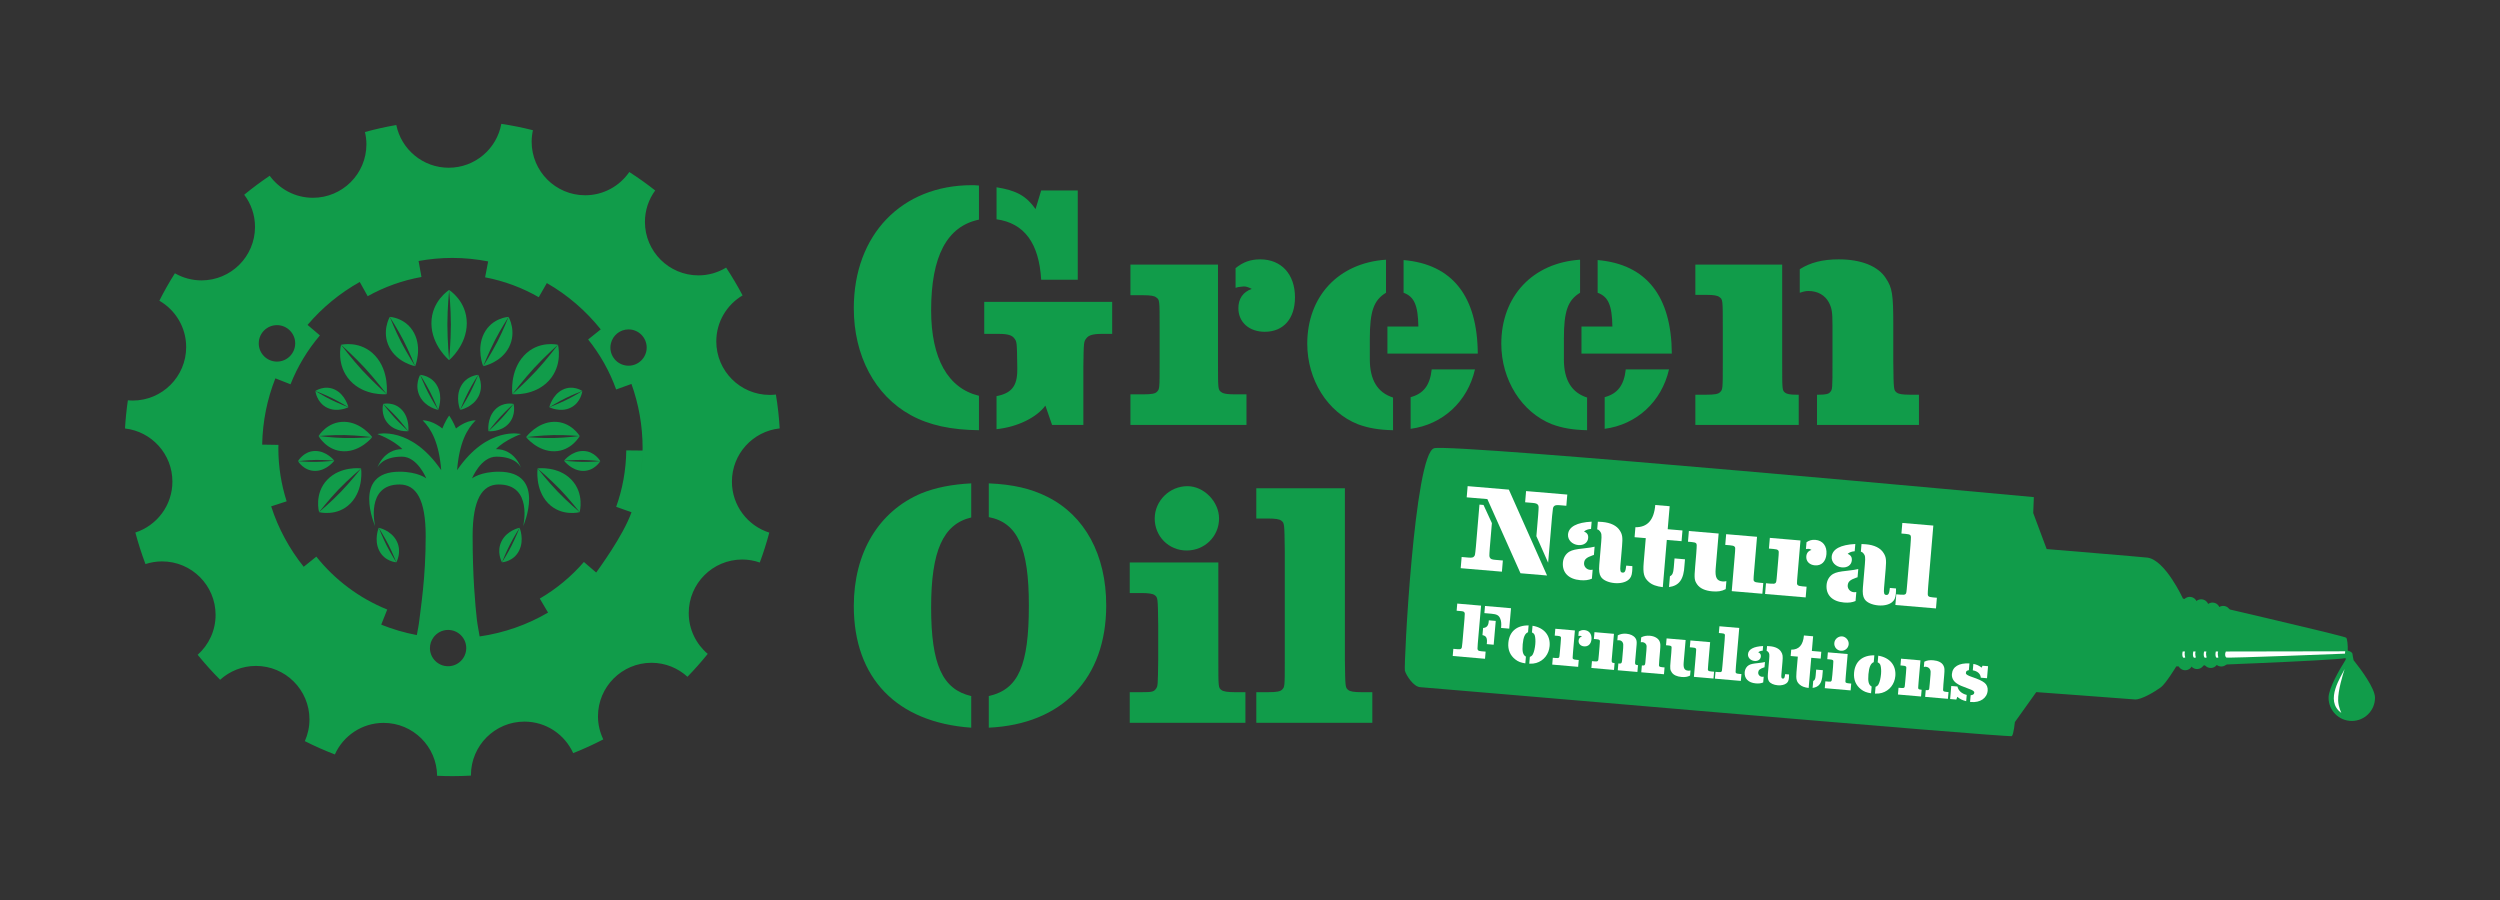 <?xml version="1.0" encoding="UTF-8" standalone="no"?><!DOCTYPE svg PUBLIC "-//W3C//DTD SVG 1.1//EN" "http://www.w3.org/Graphics/SVG/1.1/DTD/svg11.dtd"><svg width="250px" height="90px" version="1.1" xmlns="http://www.w3.org/2000/svg" xmlns:xlink="http://www.w3.org/1999/xlink" xml:space="preserve" xmlns:serif="http://www.serif.com/" style="fill-rule:evenodd;clip-rule:evenodd;stroke-linecap:round;stroke-miterlimit:1.414;"><rect width="100%" height="100%" fill="#333333" stroke="none"/><g><path d="M235.359,66.018c-0.072,-0.284 -0.09,-0.494 -0.113,-0.629c-0.027,-0.162 -0.247,-0.267 -0.473,-0.322c0.023,-0.537 -0.043,-1.184 -0.156,-1.297c-0.183,-0.184 -16.32,-3.912 -16.32,-3.912c0,0 -1.77,-3.851 -3.545,-4.095c-0.407,-0.056 -10.085,-0.856 -10.085,-0.856l-1.345,-3.606l0.062,-1.59c0,0 -58.006,-5.378 -59.963,-4.889c-1.988,0.496 -3.056,21.82 -2.933,22.249c0.122,0.428 0.855,1.65 1.589,1.65c0.386,0 58.924,5.073 59.107,4.889c0.183,-0.183 0.304,-1.406 0.304,-1.406l2.139,-2.994c0,0 9.169,0.672 9.841,0.733c0.673,0.061 2.14,-0.855 2.628,-1.222c0.489,-0.367 1.529,-2.079 1.529,-2.079c0,0 15.843,-0.578 16.934,-0.834c0.009,0.049 0.015,0.095 0.01,0.129c-0.002,0.014 -0.004,0.026 -0.005,0.039c-0.58,0.923 -1.709,2.843 -1.709,3.797c0,1.282 1.04,2.322 2.323,2.322c1.282,0 2.322,-1.04 2.322,-2.322c0,-0.941 -1.395,-2.817 -2.141,-3.755Z" style="fill:#119c4a;fill-rule:nonzero;"/><path d="M222.317,61.341l-0.189,4.557" style="fill:none;stroke:#119c4a;stroke-width:1.5px;"/><path d="M221.246,61.008l-0.173,5.039" style="fill:none;stroke:#119c4a;stroke-width:1.5px;"/><path d="M220.117,60.68l-0.41,5.474" style="fill:none;stroke:#119c4a;stroke-width:1.5px;"/><path d="M218.975,60.437l-0.453,5.835" style="fill:none;stroke:#119c4a;stroke-width:1.5px;"/><g><path d="M234.463,66.903c0.022,-0.067 0.035,-0.105 0.035,-0.105c-0.004,0.026 -0.016,0.062 -0.035,0.105c-0.145,0.442 -0.686,2.167 -0.649,3.168c0.023,0.613 0.321,1.22 0.321,1.22c-1.744,-1.223 0.045,-3.735 0.328,-4.388Zm-12.884,-1.752c-0.054,0.27 -0.045,0.477 0.043,0.599c0.037,0.051 0.214,0.003 0.214,0.003c0,0 -0.112,-0.402 -0.021,-0.573c0.028,-0.053 -0.236,-0.029 -0.236,-0.029Zm-1.174,0c-0.053,0.27 -0.045,0.477 0.043,0.599c0.038,0.051 0.214,0.003 0.214,0.003c0,0 -0.112,-0.402 -0.021,-0.573c0.028,-0.053 -0.236,-0.029 -0.236,-0.029Zm-1.079,0c-0.054,0.27 -0.046,0.477 0.043,0.599c0.037,0.051 0.214,0.003 0.214,0.003c0,0 -0.113,-0.402 -0.022,-0.573c0.028,-0.053 -0.235,-0.029 -0.235,-0.029Zm-1.062,0c-0.053,0.27 -0.045,0.477 0.043,0.599c0.037,0.051 0.214,0.003 0.214,0.003c0,0 -0.112,-0.402 -0.021,-0.573c0.028,-0.053 -0.236,-0.029 -0.236,-0.029Zm4.318,0c-0.128,0.278 -0.064,0.514 0.043,0.599c0.107,0.085 11.873,-0.385 11.873,-0.385l0.022,-0.236l-11.938,0.022Z" style="fill:#fff;fill-rule:nonzero;"/></g><g><path d="M99.654,18.728c2.002,0.316 2.988,0.88 3.901,2.181l0.563,-1.865l3.657,0l0,8.932l-3.657,0c-0.211,-3.657 -1.688,-5.662 -4.464,-6.048l0,-3.2Zm0,20.884c1.475,-0.282 2.074,-0.985 2.074,-2.603l0,-0.069l0,-0.246c-0.036,-2.532 -0.036,-2.532 -0.318,-2.882c-0.211,-0.282 -0.631,-0.424 -1.511,-0.424l-1.475,0l0,-3.198l12.795,0l0,3.198l-1.054,0c-0.879,0 -1.302,0.142 -1.512,0.424c-0.281,0.35 -0.281,0.35 -0.317,2.882l0,5.8l-3.128,0l-0.669,-1.933c-0.878,1.195 -2.811,2.144 -4.885,2.356l0,-3.305Zm-1.758,-17.65c-3.2,0.669 -4.783,3.658 -4.783,9.071c0,4.817 1.688,7.806 4.783,8.544l0,3.444c-2.779,-0.034 -4.959,-0.491 -6.823,-1.511c-3.585,-1.969 -5.693,-5.942 -5.693,-10.688c0,-7.347 4.781,-12.305 11.812,-12.305c0.105,0 0.386,0 0.704,0.036l0,3.409Z" style="fill:#119c4a;fill-rule:nonzero;"/><path d="M123.557,26.814c0.738,-0.597 1.476,-0.879 2.46,-0.879c2.111,0 3.481,1.477 3.481,3.798c0,2.144 -1.16,3.445 -3.023,3.445c-1.548,0 -2.637,-0.949 -2.637,-2.356c0,-0.949 0.457,-1.618 1.336,-1.933c-0.352,-0.176 -0.562,-0.246 -0.774,-0.246c-0.105,0 -0.316,0.035 -0.596,0.07l-0.247,0.07l0,-1.969Zm-1.758,9.388c0,2.778 0,2.778 0.351,3.023c0.176,0.141 0.563,0.21 1.302,0.21l1.195,0l0,3.059l-11.603,0l0,-3.059l1.267,0c0.843,0 1.194,-0.069 1.37,-0.244c0.282,-0.283 0.282,-0.283 0.282,-2.989l0,-3.446c0,-2.778 0,-2.778 -0.352,-3.023c-0.176,-0.142 -0.528,-0.211 -1.3,-0.211l-1.267,0l0,-3.059l8.755,0l0,9.739Z" style="fill:#119c4a;fill-rule:nonzero;"/><path d="M141.063,39.716c1.301,-0.35 1.933,-1.195 2.109,-2.776l4.325,0c-0.739,3.234 -3.235,5.519 -6.434,5.942l0,-3.166Zm-2.321,-7.065l3.095,0c-0.036,-2.145 -0.423,-2.99 -1.478,-3.375l0,-3.27c4.886,0.422 7.383,3.622 7.419,9.351l-9.036,0l0,-2.706Zm-0.141,-3.375c-1.23,0.737 -1.617,1.863 -1.617,4.57l0,2.109c0,2.039 0.772,3.306 2.32,3.798l0,3.268c-1.44,-0.034 -2.461,-0.211 -3.514,-0.597c-3.025,-1.195 -5.063,-4.43 -5.063,-8.05c0,-4.746 3.127,-8.087 7.874,-8.404l0,3.306Z" style="fill:#119c4a;fill-rule:nonzero;"/><path d="M160.467,39.716c1.3,-0.35 1.935,-1.195 2.11,-2.776l4.324,0c-0.739,3.234 -3.235,5.519 -6.434,5.942l0,-3.166Zm-2.32,-7.065l3.092,0c-0.034,-2.145 -0.421,-2.99 -1.475,-3.375l0,-3.27c4.888,0.422 7.383,3.622 7.418,9.351l-9.035,0l0,-2.706Zm-0.141,-3.375c-1.231,0.737 -1.617,1.863 -1.617,4.57l0,2.109c0,2.039 0.774,3.306 2.32,3.798l0,3.268c-1.441,-0.034 -2.461,-0.211 -3.516,-0.597c-3.023,-1.195 -5.063,-4.43 -5.063,-8.05c0,-4.746 3.131,-8.087 7.876,-8.404l0,3.306Z" style="fill:#119c4a;fill-rule:nonzero;"/><path d="M179.977,26.921c1.055,-0.669 2.286,-0.986 3.903,-0.986c2.214,0 3.937,0.668 4.711,1.899c0.632,0.949 0.738,1.583 0.738,4.64l0,3.762c0.035,2.778 0.035,2.778 0.351,3.025c0.177,0.14 0.564,0.21 1.301,0.21l0.914,0l0,3.023l-10.195,0l0,-3.023l0.175,0c0.669,0 0.985,-0.07 1.126,-0.246c0.246,-0.281 0.246,-0.281 0.246,-2.989l0,-3.727c0,-1.335 -0.07,-1.687 -0.352,-2.249c-0.387,-0.738 -1.124,-1.16 -2.039,-1.16c-0.246,0 -0.457,0.035 -0.879,0.176l0,-2.355Zm-1.758,-0.458l0,9.773c0,2.778 0,2.778 0.281,3.025c0.176,0.14 0.493,0.21 1.126,0.21l0.246,0l0,3.023l-10.337,0l0,-3.023l1.091,0c0.843,0 1.194,-0.07 1.371,-0.246c0.282,-0.281 0.282,-0.281 0.282,-2.989l0,-3.515c0,-2.777 0,-2.777 -0.353,-3.023c-0.176,-0.142 -0.527,-0.212 -1.3,-0.212l-1.091,0l0,-3.023l8.684,0Z" style="fill:#119c4a;fill-rule:nonzero;"/><path d="M98.879,69.606c2.954,-0.668 4.008,-3.023 4.008,-9.07c0,-5.767 -1.125,-8.263 -4.008,-8.826l0,-3.374c2.428,0.105 4.219,0.527 5.836,1.336c3.762,1.863 5.907,5.8 5.907,10.864c0,7.312 -4.395,11.882 -11.743,12.233l0,-3.163Zm-1.756,3.163c-7.454,-0.527 -11.743,-4.956 -11.743,-12.163c0,-5.344 2.495,-9.492 6.784,-11.286c1.407,-0.562 2.989,-0.879 4.959,-0.984l0,3.41c-2.815,0.668 -4.01,3.34 -4.01,8.999c0,5.697 1.126,8.193 4.01,8.861l0,3.163Z" style="fill:#119c4a;fill-rule:nonzero;"/><path d="M121.905,51.851c0,1.793 -1.441,3.199 -3.236,3.199c-1.791,0 -3.198,-1.406 -3.198,-3.199c0,-1.757 1.476,-3.234 3.269,-3.234c1.653,0 3.165,1.547 3.165,3.234Zm-0.071,14.134c0,2.777 0,2.777 0.316,3.023c0.177,0.14 0.634,0.21 1.302,0.21l1.09,0l0,3.06l-11.567,0l0,-3.06l1.195,0c0.985,0 1.196,-0.034 1.406,-0.315c0.211,-0.282 0.211,-0.282 0.246,-2.918l0,-3.446c-0.035,-2.778 -0.035,-2.778 -0.351,-3.024c-0.177,-0.141 -0.598,-0.211 -1.301,-0.211l-1.195,0l0,-3.057l8.859,0l0,9.738Z" style="fill:#119c4a;fill-rule:nonzero;"/><path d="M134.489,65.985c0.036,2.777 0.036,2.777 0.352,3.023c0.176,0.14 0.563,0.21 1.3,0.21l1.091,0l0,3.06l-11.602,0l0,-3.06l1.196,0c0.808,0 1.195,-0.07 1.371,-0.245c0.281,-0.282 0.281,-0.282 0.281,-2.988l0,-10.899c-0.036,-2.777 -0.036,-2.777 -0.351,-3.024c-0.177,-0.14 -0.563,-0.211 -1.301,-0.211l-1.196,0l0,-3.024l8.859,0l0,17.158Z" style="fill:#119c4a;fill-rule:nonzero;"/><path d="M62.854,36.57c-1.003,0 -1.815,-0.813 -1.815,-1.815c0,-0.15 0.023,-0.293 0.057,-0.433c-0.007,-0.009 -0.012,-0.019 -0.019,-0.029c0.007,0.01 0.013,0.018 0.02,0.028c0.195,-0.791 0.905,-1.381 1.757,-1.381c1.002,0 1.815,0.813 1.815,1.815c0,1.002 -0.813,1.815 -1.815,1.815Zm1.4,8.485l-1.626,-0.017c-0.025,1.979 -0.378,3.877 -1.01,5.644l1.534,0.543c-0.866,2.421 -3.332,5.729 -3.532,6.028l-1.23,-1.056c-1.255,1.45 -2.744,2.689 -4.41,3.659l0.826,1.403c-2.064,1.205 -4.376,2.03 -6.842,2.385l-0.197,-1.134l-0.07,-0.47c0,0 -0.001,0 -0.001,0c-0.175,-1.56 -0.433,-4.378 -0.433,-8.438c0,-3.649 0.944,-5.155 2.612,-5.155c3.443,0 2.445,4.171 2.445,4.171c0,0 2.389,-5.448 -2.445,-5.448c-1.834,0 -2.674,0.67 -2.674,0.67c0,0 0.879,-2.175 2.436,-2.175c2.033,0 2.459,1.099 2.459,1.099c0,0 -0.611,-1.853 -2.5,-1.853c0.888,-0.926 2.5,-1.506 2.5,-1.506c0,0 -3.332,-0.85 -6.387,3.612c0.224,-2.741 0.972,-4.096 1.86,-4.984c-1.028,0 -1.971,0.818 -1.971,0.818c0,0 -0.27,-0.717 -0.682,-1.292c-0.412,0.575 -0.682,1.292 -0.682,1.292c0,0 -0.943,-0.818 -1.971,-0.818c0.888,0.888 1.636,2.243 1.86,4.984c-3.054,-4.462 -6.387,-3.612 -6.387,-3.612c0,0 1.612,0.58 2.5,1.506c-1.889,0 -2.5,1.853 -2.5,1.853c0,0 0.425,-1.099 2.459,-1.099c1.557,0 2.436,2.175 2.436,2.175c0,0 -0.84,-0.67 -2.674,-0.67c-4.833,0 -2.444,5.448 -2.444,5.448c0,0 -0.999,-4.171 2.444,-4.171c1.668,0 2.613,1.506 2.613,5.155c0,4.216 -0.5,7.186 -0.674,8.704l-0.059,0.366l-0.154,0.835c-1.233,-0.234 -2.425,-0.584 -3.561,-1.042l0.601,-1.513c-2.8,-1.131 -5.237,-2.967 -7.09,-5.29l-1.263,1.016c-1.424,-1.782 -2.541,-3.821 -3.253,-6.044l1.548,-0.503c-0.537,-1.675 -0.83,-3.46 -0.83,-5.313c0,-0.111 0.006,-0.22 0.009,-0.33l-1.627,-0.026c0.043,-2.337 0.507,-4.571 1.32,-6.629l1.515,0.595c0.709,-1.794 1.708,-3.443 2.939,-4.888l-1.237,-1.05c1.467,-1.723 3.232,-3.182 5.222,-4.293l0.792,1.421c1.646,-0.918 3.458,-1.576 5.378,-1.92l-0.289,-1.6c1.097,-0.197 2.224,-0.307 3.378,-0.307c1.225,0 2.419,0.126 3.58,0.349l-0.305,1.591c1.92,0.366 3.726,1.047 5.365,1.988l0.809,-1.412c2.078,1.191 3.901,2.771 5.391,4.629l-1.261,1.011c1.192,1.487 2.146,3.171 2.801,5l1.531,-0.552c0.72,2.007 1.115,4.169 1.115,6.423c0,0.08 -0.006,0.157 -0.007,0.237Zm-0.168,2.315c0.099,-0.753 0.157,-1.521 0.168,-2.3c-0.011,0.779 -0.068,1.547 -0.168,2.3Zm-19.275,19.254c-1.004,0 -1.817,-0.813 -1.817,-1.816c0,-0.397 0.132,-0.762 0.349,-1.062c0.329,-0.454 0.863,-0.753 1.468,-0.753c1.001,0 1.814,0.813 1.814,1.815c0,1.003 -0.813,1.816 -1.814,1.816Zm-17.115,-34.11c1.008,0 1.824,0.816 1.824,1.823c0,1.007 -0.816,1.823 -1.824,1.823c-1.006,0 -1.821,-0.816 -1.821,-1.823c0,-1.007 0.815,-1.823 1.821,-1.823Zm45.496,15.646c0,-2.761 2.091,-5.032 4.776,-5.319c-0.067,-1.146 -0.195,-2.275 -0.378,-3.386c-0.201,0.023 -0.404,0.037 -0.611,0.037c-2.956,0 -5.35,-2.396 -5.35,-5.351c0,-1.96 1.056,-3.669 2.629,-4.601c-0.504,-0.956 -1.054,-1.883 -1.646,-2.779c-0.808,0.489 -1.754,0.777 -2.767,0.777c-2.956,0 -5.352,-2.395 -5.352,-5.351c0,-1.174 0.383,-2.257 1.026,-3.14c-0.832,-0.655 -1.696,-1.272 -2.59,-1.846c-0.965,1.405 -2.58,2.326 -4.414,2.326c-2.954,0 -5.35,-2.396 -5.35,-5.351c0,-0.396 0.046,-0.782 0.128,-1.154c-1.035,-0.262 -2.089,-0.475 -3.161,-0.635c-0.454,2.494 -2.634,4.387 -5.261,4.387c-2.585,0 -4.742,-1.834 -5.242,-4.272c-1.062,0.183 -2.108,0.418 -3.134,0.7c0.093,0.394 0.147,0.804 0.147,1.225c0,2.956 -2.395,5.351 -5.351,5.351c-1.777,0 -3.347,-0.869 -4.32,-2.202c-0.881,0.592 -1.733,1.225 -2.55,1.898c0.676,0.895 1.08,2.006 1.08,3.215c0,2.954 -2.395,5.35 -5.351,5.35c-0.969,0 -1.876,-0.261 -2.66,-0.711c-0.56,0.886 -1.08,1.801 -1.554,2.744c1.601,0.924 2.681,2.651 2.681,4.633c0,2.956 -2.395,5.351 -5.351,5.351c-0.161,0 -0.32,-0.01 -0.478,-0.024c-0.135,0.926 -0.232,1.865 -0.288,2.815c2.667,0.303 4.741,2.565 4.741,5.313c0,2.381 -1.556,4.396 -3.705,5.092c0.285,1.073 0.624,2.126 1.012,3.154c0.522,-0.17 1.08,-0.266 1.66,-0.266c2.955,0 5.351,2.396 5.351,5.351c0,1.587 -0.695,3.008 -1.792,3.988c0.707,0.871 1.456,1.705 2.247,2.497c0.948,-0.857 2.202,-1.384 3.581,-1.384c2.956,0 5.352,2.396 5.352,5.351c0,0.774 -0.168,1.507 -0.463,2.171c0.973,0.491 1.975,0.935 3.002,1.33c0.838,-1.86 2.705,-3.156 4.877,-3.156c2.935,0 5.316,2.362 5.349,5.289c0.504,0.023 1.013,0.036 1.523,0.036c0.624,0 1.246,-0.019 1.862,-0.053c0,-0.016 -0.002,-0.031 -0.002,-0.046c0,-2.956 2.396,-5.353 5.351,-5.353c2.171,0 4.035,1.296 4.874,3.152c1.03,-0.408 2.033,-0.867 3.009,-1.374c-0.336,-0.701 -0.53,-1.48 -0.53,-2.309c0,-2.956 2.396,-5.351 5.352,-5.351c1.387,0 2.646,0.532 3.596,1.397c0.711,-0.73 1.387,-1.492 2.027,-2.287c-1.161,-0.981 -1.9,-2.446 -1.9,-4.086c0,-2.955 2.396,-5.351 5.351,-5.351c0.615,0 1.204,0.11 1.754,0.3c0.364,-0.975 0.68,-1.973 0.95,-2.99c-2.166,-0.684 -3.737,-2.709 -3.737,-5.102Z" style="fill:#119c4a;fill-rule:nonzero;"/><path d="M44.912,29.025c-0.005,-0.009 -0.013,-0.018 -0.013,-0.018c0,0 -1.757,1.094 -1.757,3.316c0,2.221 1.757,3.68 1.757,3.68c0,0 0.008,-0.006 0.013,-0.017c0,0 -0.174,-1.874 -0.174,-3.535c0,-1.666 0.174,-3.426 0.174,-3.426Z" style="fill:#119c4a;fill-rule:nonzero;"/><path d="M44.924,29.007c0,0 -0.01,0.009 -0.012,0.018c0,0 0.175,1.76 0.175,3.426c0,1.661 -0.175,3.535 -0.175,3.535c0.006,0.011 0.012,0.017 0.012,0.017c0,0 1.755,-1.459 1.755,-3.68c0,-2.222 -1.755,-3.316 -1.755,-3.316Z" style="fill:#119c4a;fill-rule:nonzero;"/><path d="M38.984,31.703c-0.005,-0.001 -0.013,-0.005 -0.013,-0.005c0,0 -0.842,1.461 -0.038,3.023c0.806,1.563 2.568,1.895 2.568,1.895c0,0 0.003,-0.004 0.003,-0.014c0,0 -0.8,-1.25 -1.404,-2.418c-0.601,-1.17 -1.116,-2.481 -1.116,-2.481Z" style="fill:#119c4a;fill-rule:nonzero;"/><path d="M41.422,33.33c-0.802,-1.562 -2.435,-1.642 -2.435,-1.642c0,0 -0.003,0.01 -0.003,0.015c0,0 0.764,1.171 1.363,2.341c0.604,1.17 1.157,2.558 1.157,2.558c0.008,0.005 0.015,0.008 0.015,0.008c0,0 0.711,-1.719 -0.097,-3.28Z" style="fill:#119c4a;fill-rule:nonzero;"/><path d="M34.493,43.803c-1.27,-0.026 -2.617,-0.202 -2.617,-0.202c-0.004,0.005 -0.013,0.011 -0.013,0.011c0,0 0.811,1.481 2.51,1.516c1.701,0.035 2.843,-1.409 2.843,-1.409c0,0 -0.003,-0.003 -0.012,-0.008c0,0 -1.437,0.116 -2.711,0.092Z" style="fill:#119c4a;fill-rule:nonzero;"/><path d="M34.429,42.182c-1.698,-0.036 -2.565,1.412 -2.565,1.412c0,0 0.008,0.004 0.012,0.007c0,0 1.352,-0.116 2.626,-0.092c1.271,0.025 2.702,0.202 2.702,0.202c0.009,-0.005 0.012,-0.008 0.012,-0.008c0,0 -1.087,-1.488 -2.787,-1.521Z" style="fill:#119c4a;fill-rule:nonzero;"/><path d="M36.097,46.858c0,0 -1.007,1.284 -2.007,2.319c-0.996,1.04 -2.172,2.023 -2.172,2.023c0,0.006 -0.001,0.018 -0.001,0.018c0,0 1.82,0.48 3.153,-0.903c1.332,-1.387 1.041,-3.461 1.041,-3.461c0,0 -0.004,-0.002 -0.014,0.004Z" style="fill:#119c4a;fill-rule:nonzero;"/><path d="M36.097,46.858c0.003,-0.012 0.002,-0.022 0.002,-0.022c0,0 -2.037,-0.255 -3.367,1.133c-1.334,1.385 -0.828,3.232 -0.828,3.232c0,0 0.01,0.002 0.014,-0.001c0,0 0.946,-1.214 1.94,-2.254c0.998,-1.038 2.239,-2.088 2.239,-2.088Z" style="fill:#119c4a;fill-rule:nonzero;"/><path d="M55.781,49.177c-0.999,-1.035 -2.007,-2.319 -2.007,-2.319c-0.009,-0.006 -0.014,-0.004 -0.014,-0.004c0,0 -0.29,2.074 1.042,3.461c1.333,1.383 3.153,0.903 3.153,0.903c0,0 -0.002,-0.012 -0.002,-0.018c0,0 -1.175,-0.983 -2.172,-2.023Z" style="fill:#119c4a;fill-rule:nonzero;"/><path d="M53.773,46.836c0,0 -0.002,0.01 0.001,0.022c0,0 1.241,1.05 2.239,2.088c0.995,1.04 1.94,2.254 1.94,2.254c0.004,0.003 0.015,0.001 0.015,0.001c0,0 0.505,-1.847 -0.828,-3.232c-1.33,-1.388 -3.367,-1.133 -3.367,-1.133Z" style="fill:#119c4a;fill-rule:nonzero;"/><path d="M39.625,56.22c0.004,0 0.009,0.005 0.009,0.005c0,0 0.592,-1.019 0.036,-2.115c-0.557,-1.093 -1.789,-1.332 -1.789,-1.332c0,0 0,0.006 0,0.013c0,0 0.556,0.875 0.972,1.694c0.417,0.818 0.772,1.735 0.772,1.735Z" style="fill:#119c4a;fill-rule:nonzero;"/><path d="M39.624,56.229c0,0 0,-0.007 0.001,-0.009c0,0 -0.527,-0.82 -0.945,-1.642c-0.416,-0.82 -0.799,-1.787 -0.799,-1.787c-0.004,-0.007 -0.011,-0.007 -0.011,-0.007c0,0 -0.5,1.198 0.057,2.291c0.556,1.095 1.697,1.154 1.697,1.154Z" style="fill:#119c4a;fill-rule:nonzero;"/><path d="M39.483,41.802c-0.596,-0.646 -1.159,-1.401 -1.159,-1.401c-0.004,0 -0.01,-0.004 -0.01,-0.004c0,0 -0.291,1.112 0.505,1.977c0.797,0.866 2.003,0.745 2.003,0.745c0,0 0,-0.004 -0.002,-0.01c0,0 -0.74,-0.662 -1.337,-1.307Z" style="fill:#119c4a;fill-rule:nonzero;"/><path d="M38.323,40.39c0,0 0.001,0.006 0.001,0.011c0,0 0.7,0.615 1.298,1.262c0.595,0.649 1.198,1.446 1.198,1.446c0.007,0.003 0.012,0.003 0.012,0.003c0,0 0.16,-1.255 -0.637,-2.118c-0.795,-0.866 -1.872,-0.604 -1.872,-0.604Z" style="fill:#119c4a;fill-rule:nonzero;"/><path d="M33.425,46.074c0,0 -0.003,-0.004 -0.009,-0.005c0,0 -0.969,0.111 -1.829,0.121c-0.86,0.012 -1.773,-0.073 -1.773,-0.073c-0.004,0.001 -0.008,0.006 -0.008,0.006c0,0 0.577,0.982 1.727,0.968c1.148,-0.017 1.892,-1.017 1.892,-1.017Z" style="fill:#119c4a;fill-rule:nonzero;"/><path d="M33.416,46.069c0.006,-0.006 0.009,-0.009 0.009,-0.009c0,0 -0.769,-0.978 -1.917,-0.962c-1.149,0.015 -1.702,1.012 -1.702,1.012c0,0 0.004,0.002 0.008,0.007c0,0 0.909,-0.109 1.77,-0.124c0.863,-0.011 1.832,0.076 1.832,0.076Z" style="fill:#119c4a;fill-rule:nonzero;"/><path d="M42.019,37.493c-0.003,0 -0.008,-0.002 -0.008,-0.002c0,0 -0.597,1.038 -0.027,2.148c0.571,1.111 1.823,1.346 1.823,1.346c0,0 0.002,-0.004 0.004,-0.011c0,0 -0.571,-0.888 -0.999,-1.717c-0.427,-0.832 -0.793,-1.764 -0.793,-1.764Z" style="fill:#119c4a;fill-rule:nonzero;"/><path d="M42.022,37.485c0,0 -0.001,0.006 -0.003,0.008c0,0 0.541,0.834 0.968,1.665c0.43,0.832 0.824,1.816 0.824,1.816c0.004,0.005 0.008,0.006 0.008,0.006c0,0 0.504,-1.222 -0.067,-2.331c-0.57,-1.111 -1.73,-1.164 -1.73,-1.164Z" style="fill:#119c4a;fill-rule:nonzero;"/><path d="M50.897,34.721c0.805,-1.562 -0.036,-3.023 -0.036,-3.023c0,0 -0.008,0.004 -0.012,0.005c0,0 -0.514,1.311 -1.118,2.481c-0.6,1.168 -1.402,2.418 -1.402,2.418c0,0.01 0,0.014 0,0.014c0,0 1.764,-0.332 2.568,-1.895Z" style="fill:#119c4a;fill-rule:nonzero;"/><path d="M50.849,31.703c-0.001,-0.005 -0.001,-0.015 -0.001,-0.015c0,0 -1.635,0.08 -2.438,1.642c-0.805,1.561 -0.095,3.28 -0.095,3.28c0,0 0.004,-0.003 0.014,-0.008c0,0 0.555,-1.388 1.156,-2.558c0.602,-1.17 1.364,-2.341 1.364,-2.341Z" style="fill:#119c4a;fill-rule:nonzero;"/><path d="M55.799,34.489c0,0 -0.013,0.003 -0.02,0.003c0,0 -1.022,1.366 -2.104,2.539c-1.079,1.17 -2.421,2.371 -2.421,2.371c-0.002,0.01 -0.002,0.017 -0.002,0.017c0,0 2.186,0.215 3.63,-1.349c1.444,-1.567 0.917,-3.581 0.917,-3.581Z" style="fill:#119c4a;fill-rule:nonzero;"/><path d="M55.779,34.492c0.003,-0.007 0.003,-0.016 0.003,-0.016c0,0 -1.952,-0.474 -3.394,1.094c-1.446,1.562 -1.154,3.833 -1.154,3.833c0,0 0.008,0 0.02,-0.001c0,0 1.093,-1.449 2.178,-2.62c1.08,-1.17 2.347,-2.29 2.347,-2.29Z" style="fill:#119c4a;fill-rule:nonzero;"/><path d="M38.649,39.419c0,0 0,-0.007 -0.002,-0.017c0,0 -1.343,-1.201 -2.421,-2.371c-1.082,-1.173 -2.104,-2.539 -2.104,-2.539c-0.007,0 -0.02,-0.003 -0.02,-0.003c0,0 -0.527,2.014 0.916,3.581c1.444,1.564 3.631,1.349 3.631,1.349Z" style="fill:#119c4a;fill-rule:nonzero;"/><path d="M36.469,36.782c1.085,1.171 2.178,2.62 2.178,2.62c0.011,0.001 0.019,0.001 0.019,0.001c0,0 0.292,-2.271 -1.153,-3.833c-1.442,-1.568 -3.394,-1.094 -3.394,-1.094c0,0 0,0.009 0.003,0.016c0,0 1.266,1.12 2.347,2.29Z" style="fill:#119c4a;fill-rule:nonzero;"/><path d="M57.968,43.612c0,0 -0.009,-0.006 -0.011,-0.011c0,0 -1.347,0.176 -2.62,0.202c-1.271,0.024 -2.709,-0.092 -2.709,-0.092c-0.01,0.005 -0.011,0.008 -0.011,0.008c0,0 1.141,1.444 2.84,1.409c1.701,-0.035 2.511,-1.516 2.511,-1.516Z" style="fill:#119c4a;fill-rule:nonzero;"/><path d="M57.957,43.601c0.005,-0.003 0.008,-0.007 0.008,-0.007c0,0 -0.863,-1.448 -2.563,-1.412c-1.698,0.033 -2.787,1.521 -2.787,1.521c0,0 0.003,0.003 0.013,0.008c0,0 1.43,-0.177 2.705,-0.202c1.272,-0.024 2.624,0.092 2.624,0.092Z" style="fill:#119c4a;fill-rule:nonzero;"/><path d="M51.951,52.791c0,-0.007 0,-0.013 0,-0.013c0,0 -1.233,0.239 -1.789,1.332c-0.556,1.096 0.035,2.115 0.035,2.115c0,0 0.006,-0.005 0.009,-0.005c0,0 0.356,-0.917 0.773,-1.735c0.417,-0.819 0.972,-1.694 0.972,-1.694Z" style="fill:#119c4a;fill-rule:nonzero;"/><path d="M51.951,52.791c0,0 -0.384,0.967 -0.799,1.787c-0.416,0.822 -0.946,1.642 -0.946,1.642c0,0.002 0.003,0.009 0.003,0.009c0,0 1.141,-0.059 1.695,-1.154c0.559,-1.093 0.058,-2.291 0.058,-2.291c0,0 -0.003,0 -0.011,0.007Z" style="fill:#119c4a;fill-rule:nonzero;"/><path d="M51.35,40.401c0,0 -0.563,0.755 -1.161,1.401c-0.597,0.646 -1.337,1.307 -1.337,1.307c0,0.006 -0.001,0.011 -0.001,0.011c0,0 1.207,0.12 2.005,-0.745c0.796,-0.865 0.504,-1.977 0.504,-1.977c0,0 -0.007,0.003 -0.01,0.003Z" style="fill:#119c4a;fill-rule:nonzero;"/><path d="M51.35,40.401c0,-0.005 0,-0.011 0,-0.011c0,0 -1.073,-0.261 -1.871,0.604c-0.799,0.863 -0.637,2.118 -0.637,2.118c0,0 0.005,0 0.01,-0.003c0,0 0.604,-0.797 1.202,-1.445c0.596,-0.648 1.296,-1.263 1.296,-1.263Z" style="fill:#119c4a;fill-rule:nonzero;"/><path d="M54.946,40.717c-0.005,0.005 -0.007,0.008 -0.007,0.008c0,0 1.083,0.556 2.128,0.043c1.044,-0.514 1.162,-1.661 1.162,-1.661c0,0 -0.005,0 -0.008,-0.002c0,0 -0.792,0.497 -1.573,0.881c-0.783,0.384 -1.702,0.731 -1.702,0.731Z" style="fill:#119c4a;fill-rule:nonzero;"/><path d="M54.933,40.715c0,0 0.006,0.001 0.013,0.002c0,0 0.841,-0.523 1.622,-0.907c0.785,-0.388 1.653,-0.705 1.653,-0.705c0.003,-0.004 0.004,-0.01 0.004,-0.01c0,0 -0.912,-0.638 -1.957,-0.125c-1.045,0.513 -1.335,1.745 -1.335,1.745Z" style="fill:#119c4a;fill-rule:nonzero;"/><path d="M32.704,40.768c1.045,0.513 2.128,-0.043 2.128,-0.043c0,0 -0.002,-0.003 -0.006,-0.008c0,0 -0.919,-0.347 -1.703,-0.731c-0.781,-0.384 -1.572,-0.881 -1.572,-0.881c-0.003,0.002 -0.009,0.002 -0.009,0.002c0,0 0.118,1.147 1.162,1.661Z" style="fill:#119c4a;fill-rule:nonzero;"/><path d="M34.826,40.717c0.006,-0.001 0.012,-0.002 0.012,-0.002c0,0 -0.29,-1.232 -1.334,-1.745c-1.046,-0.513 -1.958,0.125 -1.958,0.125c0,0 0.002,0.006 0.005,0.01c0,0 0.868,0.317 1.652,0.705c0.782,0.384 1.623,0.907 1.623,0.907Z" style="fill:#119c4a;fill-rule:nonzero;"/><path d="M58.246,46.19c-0.861,-0.01 -1.831,-0.121 -1.831,-0.121c-0.005,0.001 -0.008,0.005 -0.008,0.005c0,0 0.742,1 1.892,1.017c1.149,0.014 1.728,-0.968 1.728,-0.968c0,0 -0.005,-0.005 -0.008,-0.006c0,0 -0.914,0.085 -1.773,0.073Z" style="fill:#119c4a;fill-rule:nonzero;"/><path d="M58.323,45.098c-1.148,-0.016 -1.914,0.962 -1.914,0.962c0,0 0.001,0.003 0.006,0.009c0,0 0.971,-0.087 1.832,-0.076c0.861,0.015 1.772,0.124 1.772,0.124c0.005,-0.005 0.008,-0.007 0.008,-0.007c0,0 -0.553,-0.997 -1.704,-1.012Z" style="fill:#119c4a;fill-rule:nonzero;"/><path d="M47.814,37.493c0,0 -0.366,0.932 -0.794,1.764c-0.429,0.829 -0.998,1.717 -0.998,1.717c0,0.007 0,0.011 0,0.011c0,0 1.256,-0.235 1.828,-1.346c0.57,-1.11 -0.028,-2.148 -0.028,-2.148c0,0 -0.005,0.002 -0.008,0.002Z" style="fill:#119c4a;fill-rule:nonzero;"/><path d="M47.814,37.493c-0.001,-0.002 -0.001,-0.008 -0.001,-0.008c0,0 -1.162,0.053 -1.731,1.164c-0.574,1.109 -0.069,2.331 -0.069,2.331c0,0 0.002,-0.001 0.009,-0.006c0,0 0.393,-0.984 0.824,-1.816c0.427,-0.831 0.968,-1.665 0.968,-1.665Z" style="fill:#119c4a;fill-rule:nonzero;"/></g><g><path d="M153.818,51.503c0.063,-0.887 0.063,-0.887 -0.025,-1.018c-0.066,-0.105 -0.209,-0.166 -0.517,-0.193l-0.763,-0.064l0.095,-1.12l4.121,0.349l-0.095,1.12l-0.688,-0.058c-0.308,-0.027 -0.46,0.01 -0.542,0.102c-0.109,0.115 -0.109,0.115 -0.196,1l-0.394,4.65l-1.175,-2.652l0.179,-2.116Zm-5.082,-1.595l-2.066,-0.175l0.095,-1.119l4.121,0.349l3.82,8.587l-2.658,-0.225l-3.312,-7.417Zm0.245,4.865c-0.062,0.887 -0.062,0.887 0.026,1.018c0.064,0.117 0.209,0.167 0.516,0.193l0.763,0.065l-0.095,1.119l-4.121,-0.349l0.095,-1.12l0.689,0.059c0.307,0.025 0.458,0.001 0.541,-0.103c0.109,-0.115 0.109,-0.115 0.196,-1l0.355,-4.194l0.406,0.034l0.837,1.818l-0.208,2.46Z" style="fill:#fff;fill-rule:nonzero;"/><path d="M159.784,52.169l0.444,0.026c0.837,0.071 1.456,0.371 1.76,0.867c0.252,0.393 0.29,0.682 0.216,1.555l-0.165,1.944c-0.045,0.529 0.004,0.681 0.213,0.699c0.234,0.02 0.309,-0.134 0.37,-0.699l0.615,0.051c0.001,0.273 -0.011,0.421 -0.021,0.531c-0.035,0.419 -0.142,0.658 -0.381,0.848c-0.306,0.247 -0.812,0.365 -1.365,0.318c-0.64,-0.054 -1.177,-0.298 -1.383,-0.638c-0.164,-0.261 -0.21,-0.599 -0.161,-1.178l0.196,-2.312c0.059,-0.701 0.036,-0.865 -0.144,-1.078c-0.09,-0.107 -0.161,-0.15 -0.258,-0.171l0.064,-0.763Zm-0.68,0.723c-0.299,0.024 -0.492,0.095 -0.703,0.25c0.322,0.152 0.443,0.335 0.414,0.668c-0.038,0.455 -0.434,0.743 -0.988,0.696c-0.615,-0.052 -1.071,-0.524 -1.025,-1.066c0.065,-0.762 0.882,-1.201 2.363,-1.273l-0.061,0.725Zm0.086,4.976c-0.334,0.145 -0.698,0.189 -1.153,0.15c-1.181,-0.1 -1.831,-0.762 -1.746,-1.771c0.042,-0.479 0.285,-0.868 0.65,-1.084c0.324,-0.171 0.602,-0.235 1.44,-0.325c0.513,-0.055 0.814,-0.104 1.08,-0.169l-0.07,0.825l-0.127,0.039c-0.626,0.219 -0.827,0.4 -0.858,0.769c-0.029,0.345 0.242,0.653 0.599,0.683c0.049,0.004 0.161,0.002 0.261,-0.015l-0.076,0.898Z" style="fill:#fff;fill-rule:nonzero;"/><path d="M166.993,57.625c0.245,-0.116 0.335,-0.306 0.38,-0.836l0.014,-0.159l0.033,-0.394l0.033,-0.394l1.046,0.089l-0.026,0.308l-0.025,0.295c-0.068,1.394 -0.519,2.037 -1.547,2.173l0.092,-1.082Zm-0.712,1.091c-0.65,-0.079 -1.083,-0.24 -1.405,-0.528c-0.484,-0.425 -0.597,-0.855 -0.506,-1.925l0.207,-2.449l-1.119,-0.094l0.084,-0.997c1.201,0.015 1.858,-0.722 1.985,-2.223l1.44,0.122l-0.196,2.3l1.477,0.125l-0.091,1.071l-1.476,-0.125l-0.4,4.723Z" style="fill:#fff;fill-rule:nonzero;"/><path d="M173.463,55.707c0.082,-0.972 0.082,-0.972 -0.034,-1.068c-0.057,-0.055 -0.203,-0.092 -0.449,-0.113l-0.455,-0.038l0.091,-1.071l3.087,0.262l-0.289,3.407c-0.082,0.972 -0.082,0.972 0.034,1.069c0.045,0.053 0.203,0.091 0.449,0.112l0.43,0.037l-0.09,1.07l-3.063,-0.26l0.289,-3.407Zm-0.892,3.208c-0.415,0.212 -0.791,0.267 -1.344,0.22c-0.714,-0.06 -1.238,-0.303 -1.503,-0.684c-0.288,-0.409 -0.307,-0.621 -0.213,-1.728l0.113,-1.341c0.07,-0.973 0.07,-0.973 -0.033,-1.069c-0.057,-0.054 -0.203,-0.091 -0.449,-0.112l-0.344,-0.029l0.09,-1.07l2.977,0.251l-0.295,3.482c-0.077,0.91 0.104,1.261 0.695,1.31c0.098,0.009 0.185,0.004 0.374,-0.03l-0.068,0.8Z" style="fill:#fff;fill-rule:nonzero;"/><path d="M180.652,54.222c0.276,-0.187 0.542,-0.264 0.887,-0.235c0.738,0.063 1.174,0.62 1.105,1.432c-0.063,0.75 -0.508,1.171 -1.16,1.116c-0.541,-0.046 -0.895,-0.41 -0.853,-0.902c0.028,-0.333 0.208,-0.553 0.525,-0.637c-0.118,-0.072 -0.19,-0.103 -0.264,-0.11c-0.036,-0.003 -0.111,0.004 -0.211,0.007l-0.088,0.018l0.059,-0.689Zm-0.894,3.232c-0.082,0.972 -0.082,0.972 0.033,1.069c0.058,0.054 0.191,0.09 0.45,0.112l0.418,0.035l-0.091,1.071l-4.059,-0.344l0.09,-1.071l0.443,0.038c0.295,0.025 0.42,0.011 0.487,-0.045c0.107,-0.09 0.107,-0.09 0.187,-1.037l0.102,-1.206c0.082,-0.972 0.082,-0.972 -0.033,-1.068c-0.057,-0.055 -0.178,-0.09 -0.449,-0.113l-0.443,-0.038l0.091,-1.07l3.063,0.26l-0.289,3.407Z" style="fill:#fff;fill-rule:nonzero;"/><path d="M186.15,54.403l0.444,0.025c0.837,0.071 1.456,0.371 1.76,0.868c0.252,0.392 0.29,0.681 0.216,1.554l-0.165,1.944c-0.044,0.529 0.004,0.682 0.213,0.7c0.234,0.019 0.309,-0.136 0.37,-0.7l0.614,0.052c0.002,0.272 -0.01,0.42 -0.019,0.531c-0.036,0.418 -0.143,0.657 -0.382,0.847c-0.306,0.247 -0.812,0.365 -1.366,0.318c-0.639,-0.054 -1.176,-0.298 -1.382,-0.637c-0.164,-0.262 -0.21,-0.6 -0.161,-1.179l0.196,-2.313c0.059,-0.701 0.036,-0.864 -0.144,-1.077c-0.09,-0.107 -0.161,-0.15 -0.258,-0.171l0.064,-0.762Zm-0.68,0.722c-0.3,0.025 -0.492,0.095 -0.703,0.251c0.321,0.151 0.443,0.335 0.414,0.667c-0.038,0.455 -0.434,0.744 -0.988,0.697c-0.615,-0.052 -1.071,-0.525 -1.025,-1.066c0.065,-0.763 0.882,-1.201 2.363,-1.274l-0.061,0.725Zm0.086,4.976c-0.334,0.145 -0.697,0.189 -1.153,0.151c-1.18,-0.101 -1.83,-0.763 -1.745,-1.771c0.041,-0.48 0.284,-0.868 0.649,-1.085c0.324,-0.171 0.602,-0.234 1.44,-0.324c0.513,-0.056 0.814,-0.105 1.08,-0.169l-0.07,0.824l-0.127,0.039c-0.626,0.219 -0.827,0.401 -0.858,0.77c-0.029,0.344 0.242,0.652 0.599,0.682c0.049,0.005 0.161,0.001 0.261,-0.015l-0.076,0.898Z" style="fill:#fff;fill-rule:nonzero;"/><path d="M192.825,58.561c-0.07,0.973 -0.07,0.973 0.033,1.068c0.057,0.055 0.19,0.091 0.448,0.113l0.382,0.032l-0.09,1.07l-4.06,-0.343l0.091,-1.071l0.418,0.036c0.282,0.023 0.42,0.011 0.487,-0.046c0.107,-0.09 0.107,-0.09 0.187,-1.037l0.323,-3.814c0.07,-0.973 0.07,-0.973 -0.034,-1.068c-0.057,-0.054 -0.191,-0.091 -0.448,-0.113l-0.419,-0.035l0.09,-1.058l3.1,0.263l-0.508,6.003Z" style="fill:#fff;fill-rule:nonzero;"/><path d="M148.5,60.597l2.601,0.225l-0.177,2.043l-0.818,-0.071l0.01,-0.101c0.03,-0.354 -0.001,-0.626 -0.101,-0.849c-0.131,-0.312 -0.343,-0.425 -0.87,-0.471l-0.707,-0.061l0.062,-0.715Zm-0.191,2.201c0.351,-0.026 0.526,-0.224 0.561,-0.625l0.005,-0.063l0.007,-0.079l0.692,0.06l-0.206,2.381l-0.692,-0.06c0.076,-0.595 -0.039,-0.826 -0.429,-0.899l0.062,-0.715Zm-0.53,1.553c-0.041,0.566 -0.041,0.566 0.015,0.65c0.041,0.075 0.134,0.107 0.33,0.124l0.44,0.037l-0.062,0.716l-3.229,-0.28l0.061,-0.715l0.44,0.038c0.197,0.017 0.293,0.002 0.346,-0.064c0.07,-0.074 0.07,-0.074 0.127,-0.639l0.202,-2.333c0.041,-0.567 0.041,-0.567 -0.015,-0.651c-0.034,-0.066 -0.133,-0.107 -0.33,-0.124l-0.44,-0.038l0.062,-0.715l2.381,0.206l-0.328,3.788Z" style="fill:#fff;fill-rule:nonzero;"/><path d="M152.985,65.688c0.155,-0.058 0.241,-0.138 0.308,-0.274c0.115,-0.228 0.203,-0.6 0.238,-1.009c0.028,-0.322 0.007,-0.625 -0.046,-0.835c-0.049,-0.171 -0.122,-0.248 -0.289,-0.326l0.058,-0.668c1.148,0.186 1.801,0.963 1.708,2.032c-0.071,0.817 -0.586,1.469 -1.341,1.689c-0.211,0.061 -0.379,0.078 -0.696,0.074l0.06,-0.683Zm-0.452,0.649c-0.453,-0.07 -0.722,-0.173 -1.003,-0.395c-0.52,-0.402 -0.756,-0.968 -0.696,-1.659c0.098,-1.124 0.833,-1.757 2.027,-1.741l-0.059,0.684c-0.302,0.108 -0.471,0.497 -0.532,1.204c-0.064,0.739 0.026,1.071 0.321,1.232l-0.058,0.675Z" style="fill:#fff;fill-rule:nonzero;"/><path d="M157.875,63.158c0.177,-0.119 0.347,-0.168 0.567,-0.149c0.472,0.041 0.75,0.397 0.705,0.916c-0.042,0.479 -0.326,0.747 -0.743,0.712c-0.345,-0.031 -0.57,-0.264 -0.543,-0.578c0.018,-0.212 0.133,-0.353 0.335,-0.406c-0.075,-0.046 -0.12,-0.066 -0.168,-0.07c-0.023,-0.002 -0.071,0.002 -0.134,0.004l-0.057,0.011l0.038,-0.44Zm-0.574,2.064c-0.054,0.621 -0.054,0.621 0.02,0.682c0.036,0.036 0.122,0.058 0.286,0.073l0.268,0.023l-0.06,0.684l-2.593,-0.225l0.059,-0.684l0.283,0.025c0.189,0.016 0.269,0.008 0.312,-0.028c0.068,-0.058 0.068,-0.058 0.12,-0.663l0.067,-0.77c0.054,-0.621 0.054,-0.621 -0.02,-0.682c-0.037,-0.035 -0.114,-0.058 -0.287,-0.073l-0.283,-0.024l0.059,-0.684l1.957,0.169l-0.188,2.177Z" style="fill:#fff;fill-rule:nonzero;"/><path d="M164.119,63.738c0.249,-0.137 0.539,-0.191 0.869,-0.163c0.472,0.041 0.841,0.255 0.973,0.568c0.085,0.205 0.095,0.364 0.043,0.961l-0.075,0.864c-0.046,0.622 -0.046,0.622 0.02,0.683c0.037,0.035 0.13,0.059 0.287,0.072l0.22,0.02l-0.059,0.683l-2.271,-0.196l0.059,-0.684l0.103,0.001c0.11,0.01 0.143,-0.003 0.178,-0.048c0.045,-0.06 0.048,-0.091 0.069,-0.247l0.034,-0.401l0.073,-0.833c0.032,-0.377 0.025,-0.473 -0.03,-0.572c-0.068,-0.133 -0.211,-0.217 -0.383,-0.232c-0.056,-0.004 -0.088,0 -0.152,0.011l0.042,-0.487Zm-2.341,-0.203c0.257,-0.136 0.539,-0.191 0.861,-0.163c0.409,0.036 0.735,0.199 0.904,0.443c0.112,0.16 0.145,0.337 0.119,0.635l-0.114,1.312l-0.035,0.401c-0.022,0.26 0.012,0.318 0.193,0.341l0.094,0.009l-0.059,0.683l-1.964,-0.17l0.059,-0.683l0.125,0.011c0.111,0.001 0.144,-0.012 0.179,-0.056c0.037,-0.053 0.048,-0.091 0.069,-0.248l0.035,-0.4l0.072,-0.833c0.026,-0.307 0.016,-0.458 -0.046,-0.566c-0.06,-0.132 -0.195,-0.215 -0.345,-0.228c-0.039,-0.003 -0.118,-0.002 -0.19,0.007l0.043,-0.495Zm-0.383,-0.152l-0.188,2.177l-0.035,0.401c-0.017,0.283 0.011,0.325 0.286,0.349l-0.059,0.684l-2.263,-0.196l0.059,-0.684l0.259,0.023c0.205,0.017 0.277,0.008 0.321,-0.044c0.061,-0.058 0.061,-0.058 0.112,-0.648l0.066,-0.769c0.054,-0.621 0.054,-0.621 -0.02,-0.683c-0.029,-0.034 -0.129,-0.059 -0.286,-0.072l-0.26,-0.022l0.059,-0.684l1.949,0.168Z" style="fill:#fff;fill-rule:nonzero;"/><path d="M169.581,65.509c0.053,-0.621 0.053,-0.621 -0.02,-0.683c-0.037,-0.035 -0.13,-0.059 -0.287,-0.072l-0.291,-0.025l0.059,-0.684l1.972,0.17l-0.188,2.177c-0.054,0.621 -0.054,0.621 0.02,0.683c0.029,0.034 0.13,0.058 0.287,0.072l0.275,0.024l-0.059,0.684l-1.957,-0.17l0.189,-2.176Zm-0.573,2.048c-0.266,0.135 -0.506,0.17 -0.859,0.139c-0.456,-0.039 -0.791,-0.195 -0.96,-0.439c-0.183,-0.261 -0.195,-0.397 -0.134,-1.104l0.074,-0.856c0.046,-0.622 0.046,-0.622 -0.02,-0.683c-0.037,-0.035 -0.13,-0.059 -0.287,-0.072l-0.22,-0.019l0.059,-0.684l1.902,0.164l-0.193,2.224c-0.05,0.582 0.065,0.805 0.442,0.838c0.063,0.006 0.119,0.002 0.24,-0.019l-0.044,0.511Z" style="fill:#fff;fill-rule:nonzero;"/><path d="M173.593,66.631c-0.046,0.622 -0.046,0.622 0.02,0.683c0.036,0.035 0.121,0.058 0.286,0.073l0.244,0.021l-0.059,0.683l-2.593,-0.224l0.059,-0.684l0.267,0.023c0.181,0.016 0.269,0.008 0.311,-0.028c0.069,-0.058 0.069,-0.058 0.121,-0.663l0.211,-2.435c0.046,-0.622 0.046,-0.622 -0.02,-0.683c-0.037,-0.035 -0.122,-0.058 -0.287,-0.072l-0.267,-0.024l0.058,-0.675l1.981,0.171l-0.332,3.834Z" style="fill:#fff;fill-rule:nonzero;"/><path d="M176.706,64.605l0.283,0.017c0.535,0.046 0.93,0.239 1.124,0.556c0.16,0.251 0.184,0.436 0.136,0.994l-0.107,1.241c-0.03,0.338 0.001,0.436 0.135,0.447c0.149,0.013 0.197,-0.086 0.236,-0.447l0.393,0.034c0.001,0.175 -0.007,0.269 -0.013,0.34c-0.023,0.267 -0.092,0.419 -0.245,0.541c-0.196,0.157 -0.519,0.232 -0.873,0.201c-0.408,-0.035 -0.751,-0.191 -0.882,-0.409c-0.105,-0.167 -0.133,-0.383 -0.101,-0.752l0.128,-1.478c0.038,-0.447 0.023,-0.552 -0.092,-0.688c-0.057,-0.069 -0.102,-0.096 -0.164,-0.11l0.042,-0.487Zm-0.436,0.461c-0.191,0.015 -0.314,0.06 -0.449,0.16c0.205,0.096 0.282,0.214 0.264,0.426c-0.025,0.291 -0.278,0.475 -0.632,0.444c-0.393,-0.034 -0.683,-0.336 -0.654,-0.682c0.042,-0.487 0.565,-0.766 1.511,-0.811l-0.04,0.463Zm0.05,3.179c-0.214,0.093 -0.446,0.12 -0.737,0.095c-0.754,-0.066 -1.169,-0.489 -1.113,-1.134c0.027,-0.306 0.183,-0.554 0.416,-0.692c0.208,-0.109 0.385,-0.149 0.921,-0.205c0.327,-0.036 0.52,-0.066 0.69,-0.107l-0.046,0.527l-0.081,0.024c-0.4,0.14 -0.529,0.255 -0.549,0.491c-0.02,0.22 0.153,0.417 0.381,0.437c0.032,0.002 0.103,0.001 0.168,-0.009l-0.05,0.573Z" style="fill:#fff;fill-rule:nonzero;"/><path d="M181.321,68.1c0.156,-0.074 0.214,-0.195 0.244,-0.533l0.009,-0.102l0.021,-0.251l0.022,-0.252l0.668,0.057l-0.017,0.197l-0.016,0.189c-0.046,0.89 -0.334,1.301 -0.991,1.386l0.06,-0.691Zm-0.456,0.696c-0.416,-0.051 -0.692,-0.154 -0.897,-0.338c-0.309,-0.272 -0.381,-0.548 -0.321,-1.231l0.135,-1.564l-0.715,-0.062l0.055,-0.636c0.767,0.011 1.188,-0.46 1.27,-1.418l0.92,0.08l-0.127,1.469l0.943,0.081l-0.059,0.684l-0.943,-0.082l-0.261,3.017Z" style="fill:#fff;fill-rule:nonzero;"/><path d="M184.869,64.425c-0.034,0.401 -0.384,0.687 -0.784,0.652c-0.401,-0.034 -0.688,-0.376 -0.654,-0.776c0.034,-0.393 0.393,-0.695 0.793,-0.66c0.37,0.032 0.678,0.407 0.645,0.784Zm-0.289,3.157c-0.053,0.621 -0.053,0.621 0.013,0.682c0.036,0.035 0.137,0.059 0.286,0.072l0.243,0.022l-0.059,0.683l-2.585,-0.224l0.059,-0.683l0.268,0.023c0.22,0.019 0.267,0.016 0.32,-0.043c0.053,-0.059 0.053,-0.059 0.112,-0.648l0.066,-0.77c0.046,-0.622 0.046,-0.622 -0.02,-0.682c-0.037,-0.035 -0.129,-0.059 -0.287,-0.073l-0.267,-0.023l0.059,-0.684l1.98,0.172l-0.188,2.176Z" style="fill:#fff;fill-rule:nonzero;"/><path d="M187.558,68.679c0.155,-0.058 0.241,-0.137 0.308,-0.274c0.115,-0.228 0.202,-0.6 0.238,-1.009c0.028,-0.322 0.007,-0.624 -0.046,-0.835c-0.049,-0.17 -0.122,-0.247 -0.289,-0.326l0.058,-0.667c1.147,0.186 1.8,0.963 1.708,2.031c-0.071,0.817 -0.587,1.47 -1.341,1.689c-0.212,0.061 -0.379,0.078 -0.696,0.075l0.06,-0.684Zm-0.452,0.65c-0.453,-0.071 -0.722,-0.173 -1.003,-0.396c-0.52,-0.401 -0.756,-0.968 -0.696,-1.659c0.097,-1.124 0.833,-1.757 2.027,-1.741l-0.059,0.684c-0.303,0.109 -0.471,0.498 -0.532,1.205c-0.064,0.739 0.026,1.071 0.321,1.231l-0.058,0.676Z" style="fill:#fff;fill-rule:nonzero;"/><path d="M192.43,66.172c0.249,-0.129 0.53,-0.176 0.891,-0.145c0.496,0.043 0.867,0.225 1.016,0.516c0.124,0.224 0.135,0.367 0.076,1.051l-0.073,0.841c-0.046,0.621 -0.046,0.621 0.02,0.682c0.037,0.035 0.122,0.058 0.287,0.072l0.204,0.018l-0.059,0.676l-2.278,-0.197l0.058,-0.676l0.04,0.004c0.149,0.013 0.221,0.003 0.256,-0.034c0.06,-0.058 0.06,-0.058 0.112,-0.663l0.072,-0.833c0.026,-0.298 0.017,-0.379 -0.034,-0.51c-0.072,-0.172 -0.229,-0.28 -0.434,-0.298c-0.055,-0.005 -0.102,-0.001 -0.199,0.022l0.045,-0.526Zm-0.384,-0.137l-0.189,2.185c-0.053,0.621 -0.053,0.621 0.004,0.681c0.037,0.035 0.106,0.057 0.247,0.069l0.056,0.005l-0.059,0.675l-2.31,-0.199l0.058,-0.676l0.244,0.021c0.188,0.016 0.269,0.007 0.311,-0.029c0.069,-0.057 0.069,-0.057 0.121,-0.662l0.068,-0.786c0.054,-0.62 0.054,-0.62 -0.02,-0.682c-0.036,-0.035 -0.114,-0.058 -0.287,-0.073l-0.243,-0.021l0.058,-0.675l1.941,0.167Z" style="fill:#fff;fill-rule:nonzero;"/><path d="M197.336,66.39c0.328,0.06 0.541,0.158 0.831,0.373l0.087,-0.191l0.551,0.048l-0.104,1.203l-0.621,-0.054c-0.03,-0.391 -0.324,-0.654 -0.8,-0.735l0.056,-0.644Zm-0.45,0.626c-0.176,0.025 -0.286,0.11 -0.288,0.221l-0.004,0.047l-0.004,0.047c-0.001,0.103 0.202,0.231 0.563,0.35c0.716,0.244 1.027,0.39 1.295,0.594c0.23,0.179 0.347,0.466 0.319,0.788c-0.065,0.755 -0.746,1.218 -1.674,1.138l-0.086,-0.008l0.058,-0.668c0.223,-0.02 0.349,-0.104 0.361,-0.245c0.014,-0.149 -0.112,-0.248 -0.528,-0.394c-0.767,-0.281 -0.981,-0.37 -1.256,-0.568c-0.321,-0.226 -0.483,-0.556 -0.451,-0.918c0.063,-0.731 0.698,-1.112 1.754,-1.059l-0.059,0.675Zm-0.268,3.104c-0.38,-0.096 -0.615,-0.211 -0.889,-0.441l-0.095,0.277l-0.62,-0.054l0.112,-1.304l0.621,0.053c0.076,0.403 0.421,0.718 0.925,0.84l-0.054,0.629Z" style="fill:#fff;fill-rule:nonzero;"/></g></g></svg>